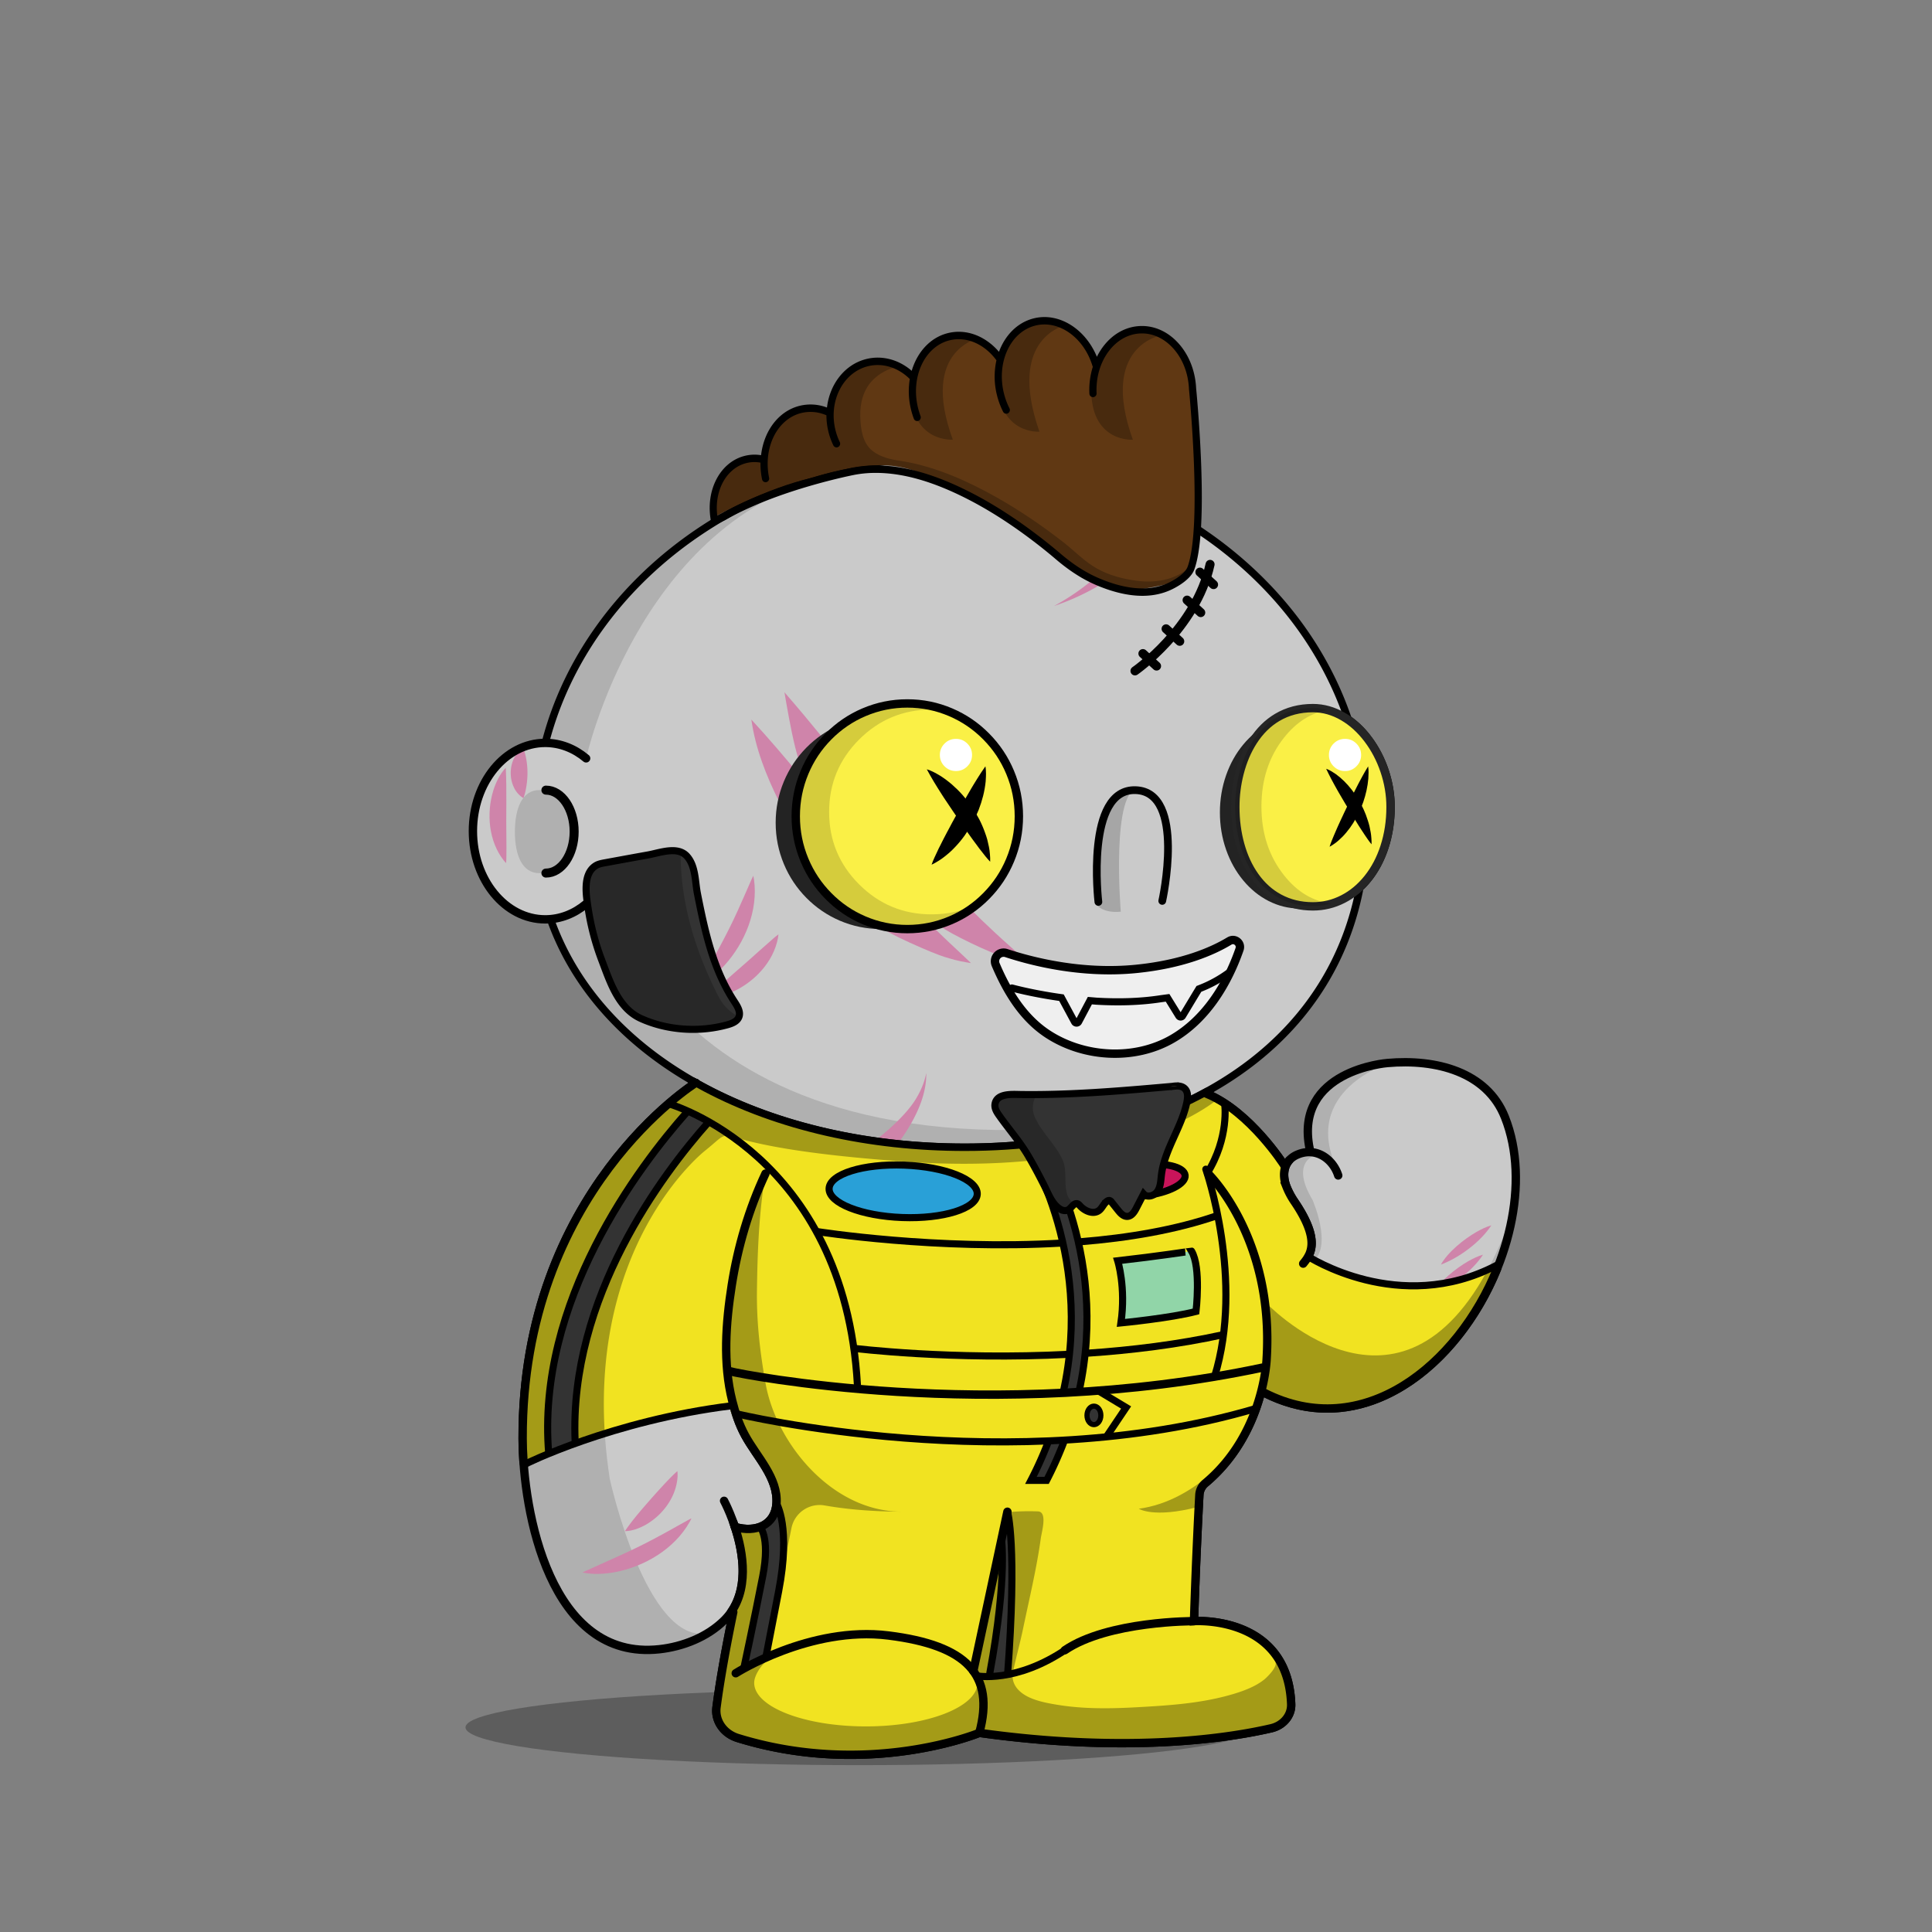 <svg xmlns="http://www.w3.org/2000/svg" xmlns:xlink="http://www.w3.org/1999/xlink" viewBox="0 0 3000 3000" width="100%" height="100%"><rect x="0" y="0" width="3000" height="3000" fill="#808080" stroke="none"/><defs><style>.cls-1-59{opacity:0.27;}.cls-2-59{fill:#cacaca;}.cls-3-59,.cls-4-59{fill:none;stroke:#000;stroke-linecap:round;stroke-miterlimit:10;}.cls-3-59{stroke-width:13px;}.cls-4-59{stroke-width:14px;}.cls-5-59{opacity:0.13;}.cls-6-59{fill:#cf84aa;}</style></defs><g id="body_ground_shadwo-59" data-name="body ground shadwo"><ellipse class="cls-1-59" cx="1334.82" cy="2682.24" rx="612.02" ry="58.67"/></g><g id="SCAR_BODY_copy" data-name="SCAR BODY copy"><path class="cls-2-59" d="M1075.21,1684.92l-86.3,76.44-81.19,108.46-57.17,122.51-32.25,136.1-6.75,96.68,6.35,91.23L835,2395.21l31.39,75.86,38.09,50.13,47.54,31,78.62,9.8,53.8-18.18,39.91-27.63,14.26-12.89-9.88,50-15.22,91.24,2.66,29.33,13.85,17,51.09,17.73,78.1,16.35h75.62l66.58-5.32,48.93-8.42,52-13.82,24.82-6.52,41.94,6.07,126.13,9.16,99.75-.28,77.23-5.54,66.85-9.41,35-7.15,26.94-20.17,3.93-17.17-4.13-32.14-26.1-52.19-43.66-30.74-77-13.9,10.76-205.51s11.6-13.31,15.48-16.39,47-58.42,47-58.42l25-55.24,10.56-19.26,31.14,13.27,62.08,11.3,70.55-7.08,44-23.38,49.3-35.46,42.09-44.1,45.13-60.73,24.32-63.88,17.23-65.23,5.15-65.54-6.61-53.5-17.62-48.7-32.84-34.56-44.43-25.16-50.48-7-43.5-2.38-47.62,10.35-47.78,27.42L2036,1718.43l-4.92,39.57,4.92,33.29-26.16,5.63-11.5,8.85-4.35,6.33-38.65-58.25-40.72-31.51-40.6-26.81,31.43-17.16,63.7-49.54,45.12-49.55L2062,1514.7l25.66-53.08,19.46-60.16,22-45.61s67.57-79.84,0-202.29c-1-1.73.06-10,.06-10l-42.42-40.22-26.54-55.74-22.12-48.66-38.92-53.08-40.7-42.47-35.39-32.73-84.93-62.81-67.24-33.62-70.78-27.43-73.43-21.23L1533,712.27l-76.08-3.54-109.71,10.61-100.85,26.55-81.4,33.62-67.24,37.15-77,58.39L963.2,934.33l-61.93,81.39-29.2,69-23.37,63.1-6.32,5.84L794.78,1169l-33.87,33-22.55,52v62.59l15.25,50.65L781,1405l52.34,22.55,25.51,2.22,26.54,65.47,44.24,61.93,38.93,41.58,61.93,50.43,47.77,29.19Z"/><path class="cls-3-59" d="M1188.61,1822.33c-25.84,55.2-43,113.78-52.34,173.17-9.26,58.83-13.91,121.32.77,179.71,4.69,18.63,10.62,36.6,19.91,53.7,18.31,33.72,51.4,65.64,48.8,105.78-2.14,33.08-31.85,46-64.61,36.29"/><path class="cls-3-59" d="M1875.87,1822.33s102.57,98.45,91,287.14c0,0-3.62,117-95.28,193.58a25.6,25.6,0,0,0-9.21,18.23c-1.49,27.45-5.31,101.95-8.34,196,0,0,145.74-10.32,150.89,129,.65,17.51-12.29,33-30.87,37.34-61.79,14.38-217.56,40-453.39,7.15,0,0-171.42,71-375.08,8-21.91-6.79-35.72-26.6-33-47.6,3.64-28.11,11-75.14,26-147.9"/><path class="cls-3-59" d="M1142.45,2598.2s115.4-73.83,237.21-58.6,165.4,61,141,151.19"/><path class="cls-3-59" d="M1854.07,2517.33s-133.35-.74-200.62,45.13"/><line class="cls-3-59" x1="1511.37" y1="2594.76" x2="1564.29" y2="2347.39"/><path class="cls-3-59" d="M1962.82,2162.51c234.13,119.66,454.59-224.88,374-427.73-28.07-70.68-107.32-90.8-182.53-84.12,0,0-145.76,11-120.63,133.23"/><path class="cls-3-59" d="M2078,1825.24c-8.17-25.5-34.33-44.87-63.48-32.33-21.57,9.27-24.07,30.78-17,49.43a121.09,121.09,0,0,0,13,24.25c40.21,59.72,25.13,80.86,13.07,95.56"/><path class="cls-3-59" d="M1994,1809.24s-53-83.28-120-110.78"/><path class="cls-4-59" d="M847.68,1226.92c24.22,0,43.86,28.83,43.86,64.39s-19.64,64.39-43.86,64.39"/><g class="cls-5-59"><path d="M1094.33,1787.19s-201.47,157.92-147.5,509.15c0,0,56.62,258.34,152.17,239.76l-45.17,19.08L987.54,2562l-45-14-53-42.94L852,2442.22s-19.3-58-20-60.58-15.21-73-15.21-73l-4.07-66,3.05-93.58,14.8-87.89,24.13-80.54,29.56-68.17,35.67-59,31.53-47.85,30.94-37.14,43.33-39.74,34.35-32.8,20.29-14.44-27.3-18.43-64-47.48-59.57-58.39-27.71-38.8-42.45-63.51-.62-25.09,42.47-18.58,35.39-38s89.35,468.89,829,367.15c13.61-1.87-115.08,25.45-101.63,22.66l90.13-18.72,59.92-21.23,59.94-27.48,16.88,11.15s-138.51,121.21-481.78,97.32S1157.34,1736.76,1094.33,1787.19Z"/><path d="M887.11,1291.31c0,35.64-22.14,64.54-49.45,64.54s-38.13-28.59-38.13-64.23,10.82-64.85,38.13-64.85S887.11,1255.67,887.11,1291.31Z"/><path d="M1573.17,2594.76c5-22.44,11.15-45.09,15.5-66,9.65-46.4,21-93.08,27.47-140,1.38-10.09,10.82-41.24-4.4-41.86a345.39,345.39,0,0,0-47.38,1.36l-45,207c-2.76,12.73-5.54,25.71-4.26,38.67,1.7,17.12,10.15,32.84,11.64,50,1.1,12.68-9.17,31.37,0,42.38,4.14,5,11.17,6.24,17.6,7.11,54.93,7.46,110,10.25,165.29,12.64h.92l112.2-1.68a17.54,17.54,0,0,0,1.77-.12l105.39-13.38,40.32-6.53a15.92,15.92,0,0,0,7-3l13.67-10.24c19.81-14.84,7.66-38.52,6.72-57.27l-8.71-23.49-9.17-10c5.94,6.46-12.78,24.53-16.48,27.49-13.29,10.63-30,17-46.12,22-49.56,15.11-100.57,18.33-151.92,21.17-41.23,2.29-82.9,2.88-123.77-3.88-14.26-2.36-29.29-5.19-42.53-11.13C1581.78,2628.28,1568.73,2614.52,1573.17,2594.76Z"/><path d="M1964,2021.1s239.6,257.11,382-130.4l-20.31,76.86L2277.13,2057l-57.28,64.14-72.94,47.35-81.48,18.63-48.89-5-53.72-19.66v-31.7l5.41-52.55Z"/><path d="M2047.55,1791.7s-47.47,7.88-9.43,71.58c0,0,38.93,88.47-12.38,101.74,0,0,7.07-21.24,8.84-23s-1-30.6-1-30.6l-15.51-33.06s-18.7-31.29-20.56-36,4.37-40.57,4.37-40.57l22.84-10.07,20.1-2.71Z"/><path d="M2158.44,1650.06s-139.78,42.47-82.27,165.44l-16.53-15s-22.62-9.72-24.28-13.26-4.87-29.41-4.59-31.07,5.2-35,5.2-35l19.58-28,29.33-21.85Z"/><path d="M910.12,1177.54s78.74-358.22,369.81-437l-115,38.93-81,47.6-83.15,68.5-73.31,85.71-52.94,78.26-27.88,94,40.48,9.18Z"/><path d="M1527.19,2638.53,1517,2606.15a27.42,27.42,0,0,1,.89,6.92c0,37.38-77.63,67.68-173.4,67.68s-173.4-30.3-173.4-67.68c0-10.07,8.47-24.59,18.57-33.18l1.72-5.79a2.09,2.09,0,0,1-2.82-2.32L1229,2372.66a44.63,44.63,0,0,1,51.53-35c28.26,5,69.15,9.6,119.68,9.6-108.73,0-195.06-106.63-211.45-199.06-8.65-48.77-14.07-95.19-13.38-144.66.75-52.56,2.46-108.52,10.89-166.33a2.09,2.09,0,0,0-4-1.14c-22.2,50.76-92.27,233.07-29,385.72a1.4,1.4,0,0,0,.15.3l43,70.9a2.56,2.56,0,0,1,.24.56l4.42,17a62.9,62.9,0,0,1-1.35,36.2l-4.83,14.12a2.11,2.11,0,0,1-1.14,1.24l-26.61,11.66a2.06,2.06,0,0,1-1.07.16l-21.94-2.52a2.1,2.1,0,0,0-2.27,2.61l7.71,29.28a1.59,1.59,0,0,1,.06.38l3.63,49.69a2.11,2.11,0,0,1-.08.75l-14.6,49.1-.06.26-24.2,149.68a2.1,2.1,0,0,0,0,.79l6,26.41a2.08,2.08,0,0,0,1.18,1.45l59.31,26.68a2,2,0,0,0,.49.15l69,12.26.26,0,84.09,4h.26l60.19-4.53.24,0,83.39-16a1.05,1.05,0,0,0,.24-.06l40.42-13a2.09,2.09,0,0,0,1.43-1.73l6.33-50.94"/><path d="M1918.06,2248.79s-59.53,81.86-149.77,94c0,0,23,15,91.12-2.65l4.42-20.35,8.85-16.81,10.48-10.21"/></g><path class="cls-6-59" d="M1017.44,1960.1c12.94,8.06,27.63,13.25,42.13,18.63a354.66,354.66,0,0,1-45.53-10.3c-44.63-13.58-91-38.63-112.74-82.39-1-2.21.74,2.39,0,0l-2.89-7.38-.15-.57,25.59-30.53S943.46,1914,1017.44,1960.1Z"/><path class="cls-6-59" d="M1050.26,1914.57c12.94,8.06,27.63,13.25,42.14,18.64a356.16,356.16,0,0,1-45.54-10.31c-44.63-13.58-91-38.63-112.74-82.39-1-2.21.74,2.39,0,0l-2.89-7.38-.15-.57,25.6-30.53S976.28,1868.51,1050.26,1914.57Z"/><path class="cls-6-59" d="M1088.38,1866.57c12.94,8.06,27.63,13.25,42.13,18.64A356.4,356.4,0,0,1,1085,1874.9c-44.63-13.58-91-38.63-112.74-82.39-1-2.21.74,2.39,0,0l-2.89-7.38-.15-.57L994.79,1754S1014.4,1820.51,1088.38,1866.57Z"/><path class="cls-6-59" d="M904.28,2441.69c37.2-17.06,75.75-33.13,111.78-52.45,12.14-6.44,23.92-12.93,36-19.77,5.29-2.92,10.66-5.95,16-8.89,6.68-3.35,6.61-4.64,2.78,2.78-23.65,41.85-70,69.32-116.53,78-16.46,2.85-33.6,4-50,.3Z"/><path class="cls-6-59" d="M1085.52,1529.18c20.27-37.78,42.22-75.51,59.77-114.6,6.61-14.31,12.79-28.81,19.18-43.36,1.74-3.8,3.27-7.61,5.25-11.35.47,2.07.81,4.15,1.15,6.23,6.46,47.65-13.89,97.57-45.67,132.61-11.39,12.22-24.34,23.49-39.68,30.47Z"/><path class="cls-6-59" d="M1098,1549.12c25.1-24.55,56-49.63,81.86-73.36,6.83-6.16,14-12.49,21.09-18.59,2.52-2.08,4.95-4.27,7.81-6.29-.12,1.72-.37,3.39-.62,5.08-6.91,37.77-36.9,69.15-71.22,84.54-12.22,5.25-25.45,9.15-38.92,8.62Z"/><path class="cls-6-59" d="M785.36,1192.22c1.84,35.06.23,74.83.95,109.92.1,9.19.15,18.72,0,28.11-.1,3.27-.07,6.54-.43,10-1.22-1.23-2.31-2.52-3.41-3.82-23.78-30.15-27.5-73.4-16.36-109.33,4.14-12.64,10-25.14,19.25-34.9Z"/><path class="cls-6-59" d="M812.5,1161.11c7.09,19.93,8.19,41.37,4.49,62.08a88.29,88.29,0,0,1-4.22,16.17,38.78,38.78,0,0,1-15.15-17.53c-9.25-19.89-4.52-48.54,14.88-60.72Z"/><path class="cls-6-59" d="M970.38,2377.56c8.84-13.18,18.93-25.28,29.15-37.18,9.74-11.25,19.4-22.2,29.53-33.15,5.19-5.65,10.76-11.48,16.4-17,2-1.92,4-3.91,6.35-5.8a50,50,0,0,1,.28,8.73c-1.93,31.15-22.73,59.16-49.3,74.43-9.9,5.48-20.91,9.76-32.41,10Z"/><path class="cls-6-59" d="M1351.2,2465.62a64.33,64.33,0,0,1,4.32-4.86c6.7-7,15.27-15.19,22.36-21.88l9.21-8.41c6.15-5.55,11.52-12.14,18.79-16.34,7.43-4.44,15-8.1,23.83-9.74l.91,1.19c-3.9,8-9.41,14.43-15.61,20.45-5.93,5.92-13.67,9.41-20.59,13.94-12.25,8.1-27.07,17.2-39.54,24.9-.59.36-1.86,1.2-2.44,1.59l-1.24-.84Z"/><path class="cls-6-59" d="M1334.2,2508.46a64.18,64.18,0,0,1,4.32-4.85c6.7-7,15.28-15.2,22.36-21.89l9.21-8.4c6.15-5.55,11.53-12.14,18.79-16.34,7.43-4.44,15-8.1,23.83-9.75l.91,1.2c-3.89,8-9.41,14.42-15.61,20.45-5.93,5.91-13.66,9.41-20.58,13.94-12.26,8.1-27.08,17.2-39.55,24.89-.59.37-1.86,1.21-2.44,1.6l-1.24-.85Z"/><path class="cls-6-59" d="M1408.81,2474c.51-.89,1.49-2.13,2.1-3a210.33,210.33,0,0,1,15.43-17.87c3.05-3.18,5.31-7.43,9.51-9.32a26.19,26.19,0,0,1,14.58-2.78l.92,1.19a26.34,26.34,0,0,1-6.29,13.43c-2.86,3.6-7.51,4.74-11.33,6.93-7,4.13-14.94,8-22.31,11.6-.32.15-1,.51-1.37.64l-1.24-.84Z"/><path class="cls-6-59" d="M1709.29,2438.62c10.76-19.61,35.76-39.5,55-50.65,7.44-4.17,15-8,23.31-10.41-16.72,25.84-49.72,50.27-78.34,61.06Z"/><path class="cls-6-59" d="M2237.41,1963.73c10.76-19.61,35.76-39.5,55-50.64,7.45-4.18,15-8,23.32-10.41-16.72,25.84-49.73,50.26-78.34,61Z"/><path class="cls-6-59" d="M2224.54,2009.26c10.77-19.61,35.77-39.5,55-50.64,7.45-4.18,15-8,23.31-10.41-16.72,25.84-49.72,50.26-78.34,61Z"/><path class="cls-6-59" d="M1877.68,1744.21c21.86,4.76,48,23.1,64.16,38.42,6.12,6,11.89,12.1,16.59,19.4-29.52-8.71-62.29-33.44-80.75-57.82Z"/><path class="cls-6-59" d="M1744,2441.26c1.94-7.7,9-16.57,16.08-20.11,3.87-1.78,8.63-2.41,12.18-4.59a27.53,27.53,0,0,0,8.79-8.94,51.15,51.15,0,0,1,8-9.95,62.33,62.33,0,0,1,9.29-8.3c7.28-4.77,15.36-8.35,24.15-9.34l.91,1.19a38.49,38.49,0,0,1-3.05,6.24,61.32,61.32,0,0,1-12.25,14.62c-4.8,4-10.38,7-16,9.78-5.79,2.37-12.59,3.88-17,8.51-3,2.9-4.77,7.34-7.42,10.65s-6.29,5.37-10,7.32a36.37,36.37,0,0,1-12.17,3.76h-.4l-1.24-.85Z"/><path class="cls-6-59" d="M1744.6,2478.36c3.35-13.05,15.45-24,27.4-29.33a38.86,38.86,0,0,1,14.07-3.44,39.17,39.17,0,0,1-6.82,12.76c-8.76,10.83-20.42,18.34-34.65,20Z"/><path class="cls-6-59" d="M1254.85,1187.3c-11.35,37.87-30.13-73.3-36.77-112.37h0c21.42,24.57,42.16,49.56,62.65,74.68C1280.73,1149.61,1260,1170.08,1254.85,1187.3Z"/><path class="cls-6-59" d="M1460.76,1436.85c-7.3,1.38,59.35,35.42,91.44,46.84,8.87,2.92,17.8,5.92,26.91,8,6.12,1.38,12.17,2.76,18.33,3.78-18.52-16.93-36.66-32.45-54-48.69-6.45-6-12.78-12.31-19.26-18.23-5.35-5.47-11-10.79-16.44-16.2C1507.77,1412.33,1487.05,1431.86,1460.76,1436.85Z"/><path class="cls-6-59" d="M1237.52,1293c2.72,19-19.76-32.64-28.21-49.24-19.79-39.87-36.39-82-42.6-126.41h0c27.12,29.34,53.22,60.14,79,91.23C1245.71,1208.61,1230.06,1240.85,1237.52,1293Z"/><path class="cls-6-59" d="M1377.51,1440.86c-30.23-5.86,52.51,31.78,81,42.23,5.1,2,10.93,3.65,16.13,5.19s10.91,3.13,16.41,4.21,11.09,2.21,16.7,3c-16.34-15.87-32.36-30.2-47.64-45.12q-6.18-6-12.28-12.1S1414.5,1448,1377.51,1440.86Z"/><path class="cls-6-59" d="M1733,2145.71c30.94-31.66,65.34-63.23,95.77-95.24,23-24,44.62-49,64.37-75.76,6.82-9.21,13.07-18.63,19.76-28.09a139.9,139.9,0,0,1-4.92,26c-18.29,61.66-66.52,112.91-119.81,146.91-17.35,10.71-35.56,20.36-55.17,26.22Z"/><path class="cls-6-59" d="M1818.63,792.94c-8.79,19.15-21.56,36.41-35.12,52.28a319,319,0,0,1-86.93,69.58A366.42,366.42,0,0,1,1636.66,941a366.69,366.69,0,0,0,48.08-31.17,318.34,318.34,0,0,0,41.51-38.13c18.61-20.58,34.26-43.26,45.76-68.18a153.23,153.23,0,0,0,8.75-23.25c0-.17.11-.46,0-.37l37.82,13Z"/><path class="cls-6-59" d="M1867.42,822.05c-7.06,12.11-16.28,22.94-25.88,33-27,28.06-62,49.12-99.89,58.21a191.6,191.6,0,0,0,44.08-33.4,194.9,194.9,0,0,0,39.51-58.45,111,111,0,0,0,5.39-14.86c-.46-.8,36.79,15.73,36.79,15.51Z"/><path class="cls-6-59" d="M1767.28,770.27c-6.84,12.23-15.87,23.23-25.28,33.45a215.31,215.31,0,0,1-63.06,46.83,201.93,201.93,0,0,1-35.77,13.17,191.89,191.89,0,0,0,43.47-34.19,194.91,194.91,0,0,0,38.45-59.15,111.46,111.46,0,0,0,5.13-15c-.48-.79,37.07,15.07,37.06,14.85Z"/><path class="cls-6-59" d="M1363.1,1767.81c19.55-15.49,44.35-38.25,57.81-59.33,8.15-13,14.56-27.22,17.4-42.43.49,32.33-13.54,63-30.44,89.89a260.51,260.51,0,0,1-16.64,23.28c-.83,1,3-3.67,2.1-2.65l-25-5Z"/><path d="M2129.2,1143.53a144,144,0,0,0-31.17-30.72,536.58,536.58,0,0,0-23-56.35c-32.82-68.83-79.79-130.63-139.61-183.69s-129.34-94.63-206.81-123.7c-80.17-30.08-165.32-45.33-253.08-45.33a723.09,723.09,0,0,0-219.4,33.67,674.64,674.64,0,0,0-187.55,93.24c-56,39.93-104,87.44-142.51,141.21-39.24,54.78-67.57,114.53-84.18,177.58a5.75,5.75,0,0,0,11.12,2.93c16.26-61.69,44-120.17,82.41-173.82,37.78-52.73,84.83-99.34,139.84-138.54a663,663,0,0,1,184.36-91.64,711.53,711.53,0,0,1,215.91-33.13c86.38,0,170.17,15,249,44.6,76.14,28.57,144.52,69.46,203.22,121.54s104.7,112.6,136.85,180a522.14,522.14,0,0,1,24.57,61.08c1.7,1.17,3.39,2.41,5.06,3.7.85.67,1.71,1.35,2.55,2l.54.43c.91.76,1.82,1.54,2.72,2.34l.82.73c.88.79,1.76,1.59,2.63,2.42.22.2.43.42.65.63a141.8,141.8,0,0,1,14.69,16.6c21.6,28.51,34,65.55,34,101.63,0,40.38-11.31,77.31-31.91,104.43h0c-.65.86-1.31,1.7-2,2.53-.89,1.11-1.79,2.18-2.69,3.24l-1,1.09c-.6.69-1.2,1.36-1.81,2-.38.42-.77.83-1.16,1.25-.57.6-1.14,1.19-1.72,1.78-.39.4-.78.81-1.18,1.2-.91.9-1.83,1.8-2.76,2.66-20,109.66-76.83,202.64-167.34,272.26-54.72,42.09-120.47,74.65-195.41,96.79s-157.82,33.42-245.91,33.42c-73.58,0-145.3-7.85-213.16-23.33S1154,1714,1098,1684.31c-117.39-62.14-199.49-151.36-237.44-258a5.75,5.75,0,0,0-10.83,3.85c38.92,109.43,122.91,200.84,242.89,264.35,56.87,30.1,120.69,53.35,189.67,69.09,68.7,15.67,141.28,23.62,215.72,23.62,89.2,0,173-11.4,249.17-33.89,76.31-22.54,143.31-55.75,199.16-98.7,91.16-70.12,149-163.31,170.49-273.08a136.34,136.34,0,0,0,12.27-13.43c23.68-29.62,36.73-70.49,36.73-115.08C2165.83,1214.15,2152.48,1174.25,2129.2,1143.53Z"/><path class="cls-3-59" d="M910.12,1403.57c-18.06,15.13-39.93,24-63.49,24-62,0-112.3-61.34-112.3-137s50.28-137,112.3-137c23.56,0,45.43,8.85,63.49,24"/><path class="cls-3-59" d="M1124.34,2330.45s65.27,121.25,0,185.71c-26,25.66-63.7,40.75-100.54,44.76-169.74,18.5-211.9-213.21-212.25-327.21-1.19-384.43,268.87-552.24,268.87-552.24"/><line class="cls-4-59" x1="926.83" y1="2023.6" x2="905.89" y2="2043.27"/><line class="cls-4-59" x1="962.41" y1="2062.42" x2="941.47" y2="2082.09"/><line class="cls-4-59" x1="1004.38" y1="2098.34" x2="983.44" y2="2118.01"/><line class="cls-4-59" x1="1046.19" y1="2121.49" x2="1025.25" y2="2141.16"/><path class="cls-4-59" d="M901,2009.26s58,99.35,156.06,128.84"/><line class="cls-4-59" x1="1774.7" y1="1014.87" x2="1795.91" y2="1034.26"/><line class="cls-4-59" x1="1810.69" y1="976.43" x2="1831.91" y2="995.82"/><line class="cls-4-59" x1="1843.31" y1="931.85" x2="1864.52" y2="951.23"/><line class="cls-4-59" x1="1863.2" y1="888.4" x2="1884.41" y2="907.78"/><path class="cls-4-59" d="M1762.38,1041.77S1857,976.38,1879,876.35"/></g><defs><style>.cls-1-136{fill:#f1e321;}.cls-2-136{opacity:0.32;}.cls-1-1362-136,.cls-3-136{fill:#333;}.cls-4-136,.cls-5-136,.cls-6-136,.cls-7-136,.cls-8-136{fill:none;}.cls-1-1360-136,.cls-1-1361-136,.cls-1-1362-136,.cls-4-136,.cls-6-136,.cls-7-136,.cls-8-136,.cls-9-136{stroke:#000;stroke-miterlimit:10;}.cls-4-136,.cls-8-136{stroke-linecap:round;}.cls-4-136,.cls-6-136{stroke-width:13px;}.cls-1-1360-136,.cls-1-1361-136,.cls-7-136,.cls-8-136,.cls-9-136{stroke-width:11px;}.cls-9-136{fill:#29a0d7;}.cls-1-1360-136{fill:#c9145a;}.cls-1-1361-136{fill:#91d5a8;}.cls-1-1362-136{stroke-width:8px;}</style></defs><g id="KB_SUIT" data-name="KB SUIT"><path class="cls-1-136" d="M2035,1952c10-47-28-81-41-123a34.15,34.15,0,0,1-.36-17.38l-38.33-57.77-40.72-31.51-37.83-25c-10.85,4.45-21.76,9-32.76,13.64-32,14-66,23-100,34-66.33,21.8-132.67,31.91-200.71,34.61,5.24.06,10.48.18,15.71.39-5.23-.21-10.47-.33-15.71-.39-3.76.15-7.52.29-11.29.39,3.77-.1,7.53-.24,11.29-.39-43.77-.45-87.63,3.86-132.29-.61-65-7-128.87-23.43-194.87-38.43-40-9-72.13-23.57-109.13-41.57-10.06-4.65-21.32-9.3-31-15.8l-.79,1.72-86.3,76.44-81.19,108.46-57.17,122.51-32.25,136.1-6.75,96.68,3.28,47c12.5-5.76,25.66-9.87,38.65-14.4-14-99.45,19.19-199.93,58.52-290.76,11-26,22-50,37-74,39-60,68-120,122-164,5-4,16,13,27,17v3c-64,64-111,140-146,222-11,25-23,50-32,77-19.21,62.23-32.51,127.42-24,191l0,0c75-37,157-43,237-54,7,26,21,47,37,68,18.69,24.64,37.37,50.73,34.6,79.48,10.36,16.4,13.06,38.08,14.4,57.52,3,61-14,119-30,178-3,11-21,17-35,20,17-61,31-124,31-187,0-10.18-1.07-20.89-4.34-31-12.49,6.16-28.05,6.85-40.66,0,14,41,19,88,2,128q-1.83,4.2-4,8.17l-9.31,47.08-15.22,91.24,2.66,29.33,13.85,17,51.09,17.73,78.1,16.35h75.62l66.58-5.32,48.93-8.43,52-13.81,24.82-6.52,41.94,6.07,126.13,9.16,99.75-.28,77.23-5.54,66.85-9.41,35-7.15,26.94-20.17,3.93-17.17-4.13-32.14-26.1-52.19-43.66-30.74-77-13.9,10.76-205.51s11.6-13.31,15.48-16.39,47-58.42,47-58.42l25-55.24,10.56-19.26,31.14,13.27,62.08,11.3,70.55-7.08,44-23.38,49.3-35.46,42.09-44.1,45.13-60.73,19.08-50.13C2236.58,2014.56,2120.05,2007.89,2035,1952Zm-463,501c0,8-1,17-1,25,0,40,3,81-7,120-1,3-18,3-28,5,6-18,5-36,9-55,1-6-2-12-1-19a890.31,890.31,0,0,0,10.91-132c-2.56,7.6-5,15.23-6.91,23h0c2-7.78,4.35-15.41,6.91-23,0-4.65.09-9.31.09-14,0,4.68,0,9.34-.09,14,4-11.93,8.42-23.77,12.09-36C1575,2391,1572,2422,1572,2453Z"/><path class="cls-2-136" d="M1573.17,2594.76c5-22.44,11.15-45.09,15.5-66,9.65-46.4,21-93.08,27.47-140,1.38-10.09,10.82-41.24-4.4-41.86a345.39,345.39,0,0,0-47.38,1.36l-45,207c-2.76,12.73-5.54,25.71-4.26,38.67,1.7,17.12,10.15,32.84,11.64,50,1.1,12.68-9.17,31.37,0,42.38,4.14,5,11.17,6.24,17.6,7.11,54.93,7.46,110,10.25,165.29,12.64h.92l112.2-1.68a17.54,17.54,0,0,0,1.77-.12l105.39-13.38,40.32-6.53a15.92,15.92,0,0,0,7-3l13.67-10.24c19.81-14.84,7.66-38.52,6.72-57.27l-8.71-23.49-9.17-10c5.94,6.46-12.78,24.53-16.48,27.49-13.29,10.63-30,17-46.12,22-49.56,15.11-100.57,18.33-151.92,21.17-41.23,2.29-82.9,2.88-123.77-3.88-14.26-2.36-29.29-5.19-42.53-11.13C1581.78,2628.28,1568.73,2614.52,1573.17,2594.76Z"/><path class="cls-2-136" d="M1874.2,1695.67l-3.64,1.43L1814.05,1723l-19.4,6.87c-124.86,54.28-261.56,55.58-394.65,45.12-56-5-110-20-168-30-56.11-10.64-101.93-39.06-152.84-62.64l-19,13.55-34.35,32.8-43.33,39.74-30.94,37.14L920,1853.44l-35.67,59-29.56,68.17-24.13,80.54-14.8,87.89-3.05,93.58,2.32,37.76c1-.45,1.95-.91,2.91-1.39,36-20,74-31,110-50a69.68,69.68,0,0,1,11-4.57c-18.57-300.95,155.29-437.24,155.29-437.24,63-50.43-28.5-7.08,314.76,16.81s481.78-97.32,481.78-97.32Z"/><path class="cls-2-136" d="M1527.19,2638.53,1517,2606.15a27.42,27.42,0,0,1,.89,6.92c0,37.38-77.63,67.68-173.4,67.68s-173.4-30.3-173.4-67.68c0-10.07,8.47-24.59,18.57-33.18l1.72-5.79a2.09,2.09,0,0,1-2.82-2.32L1229,2372.66a44.63,44.63,0,0,1,51.53-35c28.26,5,69.15,9.6,119.68,9.6-108.73,0-195.06-106.63-211.45-199.06-8.65-48.77-14.07-95.19-13.38-144.66.75-52.56,2.46-108.52,10.89-166.33a2.09,2.09,0,0,0-4-1.14c-22.2,50.76-92.27,233.07-29,385.72a1.4,1.4,0,0,0,.15.3l43,70.9a2.56,2.56,0,0,1,.24.56l4.42,17a62.9,62.9,0,0,1-1.35,36.2l-4.83,14.12a2.11,2.11,0,0,1-1.14,1.24l-26.61,11.66a2.06,2.06,0,0,1-1.07.16l-21.94-2.52a2.1,2.1,0,0,0-2.27,2.61l7.71,29.28a1.59,1.59,0,0,1,.06.38l3.63,49.69a2.11,2.11,0,0,1-.08.75l-14.6,49.1-.06.26-24.2,149.68a2.1,2.1,0,0,0,0,.79l6,26.41a2.08,2.08,0,0,0,1.18,1.45l59.31,26.68a2,2,0,0,0,.49.15l69,12.26.26,0,84.09,4h.26l60.19-4.53.24,0,83.39-16a1.05,1.05,0,0,0,.24-.06l40.42-13a2.09,2.09,0,0,0,1.43-1.73l6.33-50.94"/><path class="cls-3-136" d="M1154,2588c14-3,32-9,35-20,16-59,33-117,30-178-1.34-19.44-4-41.12-14.4-57.52A61.8,61.8,0,0,1,1201,2348c-3.42,9.82-11,17.44-20.34,22,3.27,10.08,4.34,20.79,4.34,31C1185,2464,1171,2527,1154,2588Z"/><path class="cls-3-136" d="M1554.91,2397A890.31,890.31,0,0,1,1544,2529c-1,7,2,13,1,19-4,19-3,37-9,55,10-2,27-2,28-5,10-39,7-80,7-120,0-8,1-17,1-25,0-31,3-62-5-92C1563.33,2373.22,1558.93,2385.06,1554.91,2397Z"/><path class="cls-3-136" d="M920,2048c9-27,21-52,32-77,35-82,82-158,146-222v-3c-11-4-22-21-27-17-54,44-83,104-122,164-15,24-26,48-37,74-39.33,90.83-72.52,191.31-58.52,290.76A242,242,0,0,0,878,2248l18-9C887.49,2175.42,900.79,2110.23,920,2048Z"/><path class="cls-3-136" d="M1613.09,1774h-24.32s111.64,166.57,62.06,388.38c8.17-.06,16.26-.47,24.53-1C1724.39,1940.09,1613.09,1774,1613.09,1774Z"/><path class="cls-2-136" d="M1765.63,1740.3l-.62.08-3.4,1.21C1766.13,1740.51,1768,1740,1765.63,1740.3Z"/><path class="cls-2-136" d="M1870.56,1697.1l3.64-1.43-.21-.14Z"/><path class="cls-2-136" d="M2308.44,1974.89C2165.18,2237,1964,2021.1,1964,2021.1l4.27,57.16-5.41,52.55v31.7l53.72,19.66,48.89,5,81.48-18.63,72.94-47.35,57.28-64.14,48.56-89.46.34-1.3Q2317.39,1970.92,2308.44,1974.89Z"/><path class="cls-2-136" d="M1918.06,2248.79s-59.53,81.86-149.77,94c0,0,23,15,91.12-2.65l4.42-20.35,8.85-16.81,10.48-10.21"/><path class="cls-4-136" d="M1080.42,1681.47s-270.06,167.81-268.87,552.24c0,10.44.42,21.87,1.22,34l.9,5.88"/><path class="cls-4-136" d="M1138.85,2364.27c13.1,36.77,26.2,96-3.47,138.78"/><path class="cls-4-136" d="M1188.61,1822.33c-25.84,55.2-43,113.78-52.34,173.17-9.26,58.83-13.91,121.32.77,179.71,4.69,18.63,10.62,36.6,19.91,53.7,18.31,33.72,51.4,65.64,48.8,105.78-2.14,33.08-31.85,46-64.61,36.29"/><path class="cls-4-136" d="M1875.87,1822.33s102.57,98.45,91,287.14c0,0-3.62,117-95.28,193.58a25.6,25.6,0,0,0-9.21,18.23c-1.49,27.45-5.31,101.95-8.34,196,0,0,145.74-10.32,150.89,129,.65,17.51-12.29,33-30.87,37.34-61.79,14.38-217.56,40-453.39,7.15,0,0-171.42,71-375.08,8-21.91-6.79-35.72-26.6-33-47.6,3.64-28.11,11-75.14,26-147.9"/><path class="cls-4-136" d="M1142.45,2598.2s115.4-73.83,237.21-58.6,165.4,61,141,151.19"/><path class="cls-4-136" d="M1854.07,2517.33s-133.35-.74-200.62,45.13"/><line class="cls-4-136" x1="1511.37" y1="2594.76" x2="1564.29" y2="2347.39"/><path class="cls-4-136" d="M1962.82,2162.51c153.37,78.39,300.87-42.42,361.73-192.1"/><path class="cls-4-136" d="M2001.88,1801.77c-9.61,10.84-9.72,26.51-4.37,40.57a121.09,121.09,0,0,0,13,24.25c40.21,59.72,25.13,80.86,13.07,95.56"/><path class="cls-4-136" d="M1994,1809.24s-53-83.28-120-110.78"/><path d="M1872.62,1689.09c-39,21.61-82.09,39.41-128.7,53.18-75.08,22.17-157.82,33.42-245.91,33.42-73.58,0-145.3-7.85-213.16-23.33S1154,1714,1098,1684.31q-10.49-5.55-20.58-11.39c-3.18,2.62-6.44,5.17-9.83,7.59q12.24,7.18,25,14c56.87,30.1,120.69,53.35,189.67,69.09,68.7,15.67,141.28,23.62,215.72,23.62,89.2,0,173-11.4,249.17-33.89,50.46-14.91,96.85-34.48,138.64-58.45C1881.68,1692.49,1877.6,1689.62,1872.62,1689.09Z"/><path class="cls-5-136" d="M1129.19,2128.3l13.26,3s393.84,82.19,818.57-7.83"/><path class="cls-6-136" d="M1129.19,2128.3l13.26,3s393.84,82.19,818.57-7.83"/><path class="cls-7-136" d="M1650.74,2162.82c49.81-222-62-388.81-62-388.81"/><path class="cls-7-136" d="M1613.09,1774s111.32,166.1,62.27,387.45"/><path class="cls-3-136" d="M1628.42,2237a587.33,587.33,0,0,1-27.59,61.76h24.32a592.32,592.32,0,0,0,27.61-61.82C1644.65,2236.86,1636.53,2236.73,1628.42,2237Z"/><path class="cls-7-136" d="M1652.28,2238.24a591.35,591.35,0,0,1-27.13,60.53h-24.32a588.37,588.37,0,0,0,26.93-60"/><path class="cls-7-136" d="M1066.57,1727c-73.75,83.2-234.67,294.08-214.44,531"/><path class="cls-7-136" d="M1099.69,1743.07C1029.92,1821.55,883,2014.54,893.11,2239"/><path class="cls-7-136" d="M1038.11,1713.81s273.19,77,293.3,436.93"/><path class="cls-7-136" d="M1677.67,1928.19c74.06-6,148.3-18.34,213.2-40.92"/><path class="cls-7-136" d="M1268.42,1912.3s186.32,29.66,382,17.81"/><path class="cls-7-136" d="M1687.84,2101.27c69-4.64,141.68-13.49,212.08-28.94"/><path class="cls-7-136" d="M1325.85,2093.66s151,18.87,334.76,9.24"/><path class="cls-7-136" d="M1142.68,2195.05s428.29,103.89,807.15-7.91"/><polyline class="cls-7-136" points="1702.37 2157.8 1748.62 2185.55 1718.46 2230.37"/><path class="cls-8-136" d="M1872.38,1815.5s60.17,172.29,13.44,322.5"/><path class="cls-7-136" d="M1901.68,1713.81s7.63,52.54-27.48,108.52"/><path class="cls-8-136" d="M2030.75,1950.75s142,92.94,292.79,14.27"/><path class="cls-7-136" d="M814.93,2273.6s135.47-67.57,320.44-90.69"/><path class="cls-7-136" d="M1205.75,2334.71s22.67,36.47,3.29,136.36L1189.66,2571"/><path class="cls-7-136" d="M1178.52,2368.9s18.3,14.73,5.77,78.93S1154.86,2591,1154.86,2591"/><path class="cls-7-136" d="M1564.29,2346.55s15.74,51.71,0,257.59"/><path class="cls-7-136" d="M1554.59,2386s10.72,58.21-17.76,212.79"/><path class="cls-7-136" d="M1516.39,2602.22s61.47,12.13,140.44-42"/><ellipse class="cls-9-136" cx="1402.52" cy="1849.97" rx="40.73" ry="115.1" transform="translate(-498.84 3182) rotate(-87.85)"/><ellipse class="cls-1-1360-136" cx="1775.92" cy="1832.65" rx="64.84" ry="23.97" transform="translate(-206.79 225.99) rotate(-6.88)"/><path class="cls-1-1361-136" d="M1735.55,1957.72s13.07,41.22,5,96.51c0,0,77.41-7.54,116.62-17.84,0,0,8.15-68.62-7-93.75C1850.21,1942.64,1797.46,1950.75,1735.55,1957.72Z"/><ellipse class="cls-1-1362-136" cx="1698.63" cy="2197.8" rx="10.78" ry="14.37"/></g><defs><style>.cls-1-349{fill:#603813;}.cls-2-349{opacity:0.25;}</style></defs><g id="Layer_36_copy_5" data-name="Layer 36 copy 5"><g id="Hair_Mohawk_copy_5" data-name="Hair_Mohawk copy 5"><path class="cls-1-349" d="M1645.13,865.91l35.19,24.77s41.2,16.81,45.49,17.69,42.06,7.08,42.92,7.08,34.56-6.19,37.45-7.08,25.21-7.07,25.21-7.07l13.74-16.81S1858,857.94,1858,857.06s2.58-44.15,3.44-45.52,0-63,0-63L1858,690.73s-2.6-53.42-3-55.9-5.57-47.61-5.57-51.15-12.88-34.5-13.74-36.27-24.89-20.35-25.75-23-37.76-11.5-39.48-11.5-32.62,9.73-34.34,11.5-24,24.77-24.89,27.42-6.86,16.81-6.86,16.81l-12-23L1682,528.83s-20.6-17.69-23.18-18.58-35.19-12.38-35.19-12.38-23.66,3-26.42,5.94-20.79,18.83-23.37,21.48-22.31,29.2-22.31,29.2-16.31-18.58-18-20.35-32.62-11.5-32.62-11.5-21.45,1.77-23.17,2.65-30,9.73-30.9,10.62-18,20.35-18,22.12-9.44,28.31-9.44,28.31l-22.32-19.47s-44.63-5.3-46.35-4.42-30,15-30,15.93-18,20.34-18,20.34l-11.16,20.35-2.57,20.35-28.33-5.31-36,9.73-20.6,23.89-12.87,14.16-6.43,31.85-15-2.66-21,8.85-22.76,15-12.71,22.26-4.3,45.76s79.67-45,151.77-60.94c0,0,48.93-16.81,97.86-19.47s81.54,17.7,81.54,17.7,55.79,26.54,56.65,26.54,53.22,26.54,54.08,27.42,62.66,44.24,62.66,44.24Z"/></g><g id="Layer_37_copy_5" data-name="Layer 37 copy 5"><path class="cls-2-349" d="M1802,521s-95.09,16.72-42.89,161.81c0,0-61.93,4.42-64.58-72.54,0,0,5.82-42.74,15.74-55.88s25.83-29.94,25.83-29.94l27.68-9.71,26.29,2.85Z"/><path class="cls-2-349" d="M1656.92,504.32s-95.09,17.15-42.89,166c0,0-61.93,4.54-64.58-74.44,0,0,5.82-43.85,15.73-57.32S1591,507.85,1591,507.85l27.68-10,26.29,2.92Z"/><path class="cls-2-349" d="M1522.44,524.37s-95.08,16.36-42.89,158.36c0,0-61.93,4.32-64.58-71,0,0,5.82-41.83,15.74-54.68s25.84-29.31,25.84-29.31l27.68-9.51,26.28,2.8Z"/><path class="cls-2-349" d="M1764.51,901.75c-20.7-2.77-42.1-8.31-60.76-18.67-2.45-1.36-4.83-2.81-7.16-4.33-16.19-10.56-29.84-24.63-45.06-36.49-33-25.72-67.61-49.46-104.08-70-44.17-24.85-92.15-46.47-142.35-55.5-2.6-.46-5.21-.89-7.82-1.27-14.78-2.15-30.51-5.9-42.48-15.32-15.66-12.32-18.41-34.43-19-53-.7-21.18,4.84-42.86,20.43-58,10-9.7,24-17.44,38-19.55l-11.93-2.92-26.29-2.45-27.68,8.33s-15.92,14.42-25.84,25.68c-7.16,8.14-12.19,29.53-14.43,40.78l-9.27-2.36-26.29-2.54-27.68,8.64s-15.92,15-25.84,26.63c-6.42,7.56-11.12,26.14-13.64,38.31l-10.69-1-27.68,8.63s-15.92,15-25.84,26.63-15.74,49.68-15.74,49.68c0,34.47,100.86-24.8,100.86-24.8q-.57-2.54-1.09-5c15.29,4.34,32.94-6.54,32.94-6.54,51.81-7.44,80.64-18.58,94.85-31.07l-1.07,5.41,25.62-2.48,54,6.9,50.94,16.81,37.53,16.81,30.81,16.08,62,40.17,39.93,34,47.21,39.33,48,18.18,44.56,4.42,29.62-6.24L1840.52,896l4.42-13.27C1822.35,901.2,1792.75,905.53,1764.51,901.75Z"/></g><path d="M1865.05,718c-2.27-59.38-7.38-111.84-7.7-115.11-1.28-26.69-10.95-51.4-27.24-69.59-16.58-18.51-38-28.1-60.33-27s-42.76,12.76-57.54,32.83a100.06,100.06,0,0,0-9,14.88c-18.13-43.92-59.67-69.66-98.75-59.47-24.92,6.49-43.84,26.17-53.28,51.75-21.68-25.21-51.74-36.22-80.06-28.85-27,7-47,29.59-55.46,58.34-20.53-17.73-46.67-24.49-71.27-18.09-33.18,8.65-56.08,39.13-60.31,75.13a71.09,71.09,0,0,0-43.13-2.49c-32.5,8.47-54.88,39.21-59.2,76.5a62.31,62.31,0,0,0-25.9,1.19c-38.52,10-61.23,54.88-51.71,102.09a5.76,5.76,0,0,0,2.94,4,5.42,5.42,0,0,0,4.84.1l13.81-6.48.42-.22c81.2-46.94,199.19-69.91,200.38-70.14a174,174,0,0,1,31.15-3.06c39.94-.42,83.5,11,133.12,34.91,36.66,17.67,73.26,40.46,111.91,69.68,12.76,9.64,25.21,19.64,37,29.71,21.07,17.95,41.57,31,62.67,40,26,11.05,49.93,16.58,71.47,16.58q25.23,0,46.08-10.12c8.54-4.16,29-15.49,34.6-30.8C1864.67,856.36,1868.21,800.43,1865.05,718Zm-21,162.19c-3.38,9.29-17.15,18.71-28.92,24.44-28.67,14-65.18,11.7-108.53-6.69-20.05-8.51-39.61-21-59.81-38.23-12-10.21-24.61-20.34-37.54-30.11-39.24-29.67-76.46-52.84-113.78-70.82-51.17-24.66-96.3-36.44-138-36a185.33,185.33,0,0,0-33.09,3.26c-1.2.23-120.76,23.48-203.59,71.29l-7,3.29c-4.86-38.43,13.89-73.41,44.69-81.44a51.63,51.63,0,0,1,22.41-.8,121.47,121.47,0,0,0,2.42,25.83,5.63,5.63,0,0,0,5.45,4.58,5.69,5.69,0,0,0,1.15-.12,5.76,5.76,0,0,0,4.32-6.81c-9.43-46.61,12.25-90.7,49.36-100.37a60.85,60.85,0,0,1,39.68,3.39A107.37,107.37,0,0,0,1294,691.53a5.55,5.55,0,0,0,5,3.19,5.45,5.45,0,0,0,2.49-.61,5.82,5.82,0,0,0,2.5-7.71,95.18,95.18,0,0,1-6.74-18.78c-10.9-44.46,11.46-88.77,49.85-98.78,22.79-5.93,47.25,1.43,65.61,19.7a118.48,118.48,0,0,0,2,47.73,122.67,122.67,0,0,0,4.27,13.85,5.58,5.58,0,0,0,5.2,3.68,5.48,5.48,0,0,0,2-.39,5.81,5.81,0,0,0,3.2-7.44,110.47,110.47,0,0,1-3.86-12.51c-11.73-47.83,10-94.87,48.35-104.87,26.13-6.8,54.25,5,73.39,30.85l0,0a117.53,117.53,0,0,0,.75,53.89,120.88,120.88,0,0,0,9.6,26,5.56,5.56,0,0,0,4.94,3.08,5.39,5.39,0,0,0,2.59-.66,5.83,5.83,0,0,0,2.35-7.76,109.69,109.69,0,0,1-8.67-23.45c-11.72-47.82,10-94.86,48.36-104.86,36.49-9.51,75.71,18,89.27,62.71a6.63,6.63,0,0,0,.48,1.12,119.82,119.82,0,0,0-5.32,41.73,5.62,5.62,0,0,0,5.84,5.46,5.68,5.68,0,0,0,5.31-6c-1.12-24.05,5.4-47,18.37-64.61,12.75-17.3,30.22-27.35,49.19-28.29s37.29,7.33,51.59,23.3c14.55,16.24,23.18,38.44,24.3,62.49,0,.11,0,.21,0,.32C1846.45,606,1867.17,816.75,1844.09,880.18Z"/></g> <defs>  <g id="sheen-241" overflow="visible">   <path fill="#FFF" stroke="none" d="M42.65 42.65Q50 35.35 50 25 50 14.65 42.65 7.3 35.35 0 25 0 14.65 0 7.3 7.3 0 14.65 0 25 0 35.35 7.3 42.65 14.65 50 25 50 35.35 50 42.65 42.65Z"/>  </g>  <g id="pupil-closed-241" overflow="visible">   <path fill="#000" stroke="none" d="M9.6 -1.95L6.95 -.75Q6.2 -.35 6.1 -.3L1.65 2.5 1.55 2.6 1.2 2.85 0 3.95 0 4.15 1.2 5.2 1.55 5.45 1.65 5.55 3.55 6.9 3.75 7 6.1 8.4Q6.2 8.45 6.95 8.85L9.6 10.05Q10 10.3 10.6 10.45L11.55 10.8Q14.1 11.65 15.8 12L16.35 12.15 19.15 12.65 19.45 12.65 22.05 12.95 27.9 12.95 30.5 12.65 30.8 12.65 34.15 12Q35.85 11.65 38.4 10.8L39.35 10.45Q39.95 10.3 40.35 10.05L43 8.85Q43.75 8.45 43.85 8.4L46.2 7 46.4 6.9 48.3 5.55 48.4 5.45 48.55 5.35 50 4.15 50 3.95 48.75 2.85 48.4 2.6 48.3 2.5 46.4 1.15 43.85 -.3Q43.75 -.35 43 -.75L40.35 -1.95Q39.95 -2.2 39.35 -2.35L38.4 -2.7Q35.85 -3.55 34.15 -3.9L30.8 -4.55 30.5 -4.55 27.9 -4.85 22.05 -4.85 19.45 -4.55 19.15 -4.55 15.8 -3.9Q14.1 -3.55 11.55 -2.7L10.6 -2.35Q10 -2.2 9.6 -1.95Z"/>  </g>  <g id="pupil-241" overflow="visible">   <path fill="#000" stroke="none" d="M65.5 35.55Q65.35 32.75 64.8 29.65 60.65 35.4 58.2 39.25 53 47.45 52.2 48.65 51.95 49.05 46.45 58 45.45 59.55 43.65 62.65L35.55 76.6Q32.1 82.85 30.3 85.9 28 89.8 25.15 95.15L12.45 118.4Q10.85 121.55 10 123.05 8 126.55 4.95 132.45 1.2 139.75 0 141.95 -.55 143 -2.45 146.75 -4 150.05 -4.85 151.6 -8.25 158 -9.7 161.45 -11.2 164.9 -14.45 171.6 -17.05 177.3 -18.8 182.4 -13 179.6 -8.55 176.75 -7.9 176.35 -3.7 173.6 -2.5 172.9 -1.35 171.9L.95 170.15Q5.45 166.65 9.8 162.8 11.25 161.55 13.95 158.85L17.95 154.75Q25.7 146.65 32.5 137.15 34.15 134.95 38.8 127.65L44.55 117.85Q48.65 110.15 49.75 107.65 52.95 100.65 54.3 97.25 56.25 92.1 58.1 86.5 58.9 84 61.25 75.5 64.1 64.1 65.2 52.95 65.75 44.6 65.7 41.4L65.5 35.55Z"/>   <path fill="#000" stroke="none" d="M29.25 74.1Q26.05 70.45 21.4 65.8 19.15 63.5 13.05 58.05 4.35 50.5 -5.3 44.35 -11.7 40.5 -15.35 38.7L-20.65 36.25Q-23.25 35.15 -26.2 34.25 -24.4 37.8 -20.6 44.4L-14.95 54.05Q-13.1 57.25 -9.2 63.4 -8.3 65 -6.3 68L-3.4 72.55Q-2.5 74.1 -.5 77.1L2.45 81.55Q4.4 84.55 8.4 90.4 10.3 93.4 14.3 99.2 14.9 100 17.3 103.6L32.3 125.35Q36.25 131.25 44.6 142.75 46.4 145.3 47.8 147.1 50.55 150.75 51.05 151.45 55.25 157.35 57.65 160.25 60.05 163.1 64.55 169.05 69.1 174.65 72.2 177.8 72.35 171.55 71.8 166.15 71.6 163.35 71.2 160.35 71.15 158.95 70.75 157.5L70.25 154.7Q69.5 150.95 67.7 143.45 67.25 141.6 66.05 138L64.15 132.6Q60.15 121.3 55.05 111.6 54.2 109.9 49.45 101.65L43.25 92.05Q37.35 83.9 36.55 82.85 31.25 76.35 29.25 74.1Z"/>  </g>  <g id="Shadow-241" overflow="visible">   <path fill="#232323" stroke="none" d="M346.35 175.15Q346.35 139.5 332.75 106.95 319.6 75.55 295.65 51.3 271.7 27.05 240.6 13.75 208.45 0 173.2 0 137.95 0 105.75 13.75 74.7 27.05 50.7 51.3 26.75 75.55 13.6 106.95 0 139.5 0 175.15 0 210.8 13.6 243.35 26.75 274.8 50.7 299.05 74.7 323.3 105.75 336.6 137.95 350.35 173.2 350.35 208.45 350.35 240.6 336.6 271.7 323.3 295.65 299.05 319.6 274.8 332.75 243.35 346.35 210.8 346.35 175.15Z"/>  </g> </defs> <g id="Scene-1-241-copy-3" overflow="visible">  <use xlink:href="#Shadow-241" transform="matrix(.942 0 0 .942 1204.45 1112.55)" opacity=".25"/>  <use xlink:href="#Shadow-241" transform="matrix(.714 0 0 .851 1894.25 1112.55)" opacity=".25"/>  <path fill="#FAF046" stroke="none" d="M1408.9 1092.3Q1373.65 1092.3 1341.45 1106.05 1310.35 1119.35 1286.4 1143.6 1262.4 1167.85 1249.25 1199.3 1235.65 1231.85 1235.65 1267.5 1235.65 1303.15 1249.25 1335.7 1262.4 1367.15 1286.4 1391.4 1310.35 1415.65 1341.45 1428.95 1373.65 1442.7 1408.9 1442.7 1444.15 1442.7 1476.3 1428.95 1507.4 1415.65 1531.35 1391.4 1555.35 1367.15 1568.5 1335.7 1582.1 1303.15 1582.1 1267.5 1582.1 1231.85 1568.5 1199.3 1555.35 1167.85 1531.35 1143.6 1507.4 1119.35 1476.3 1106.05 1444.15 1092.3 1408.9 1092.3Z"/>  <path id="Layer1-241_0_1_STROKES" stroke="#000" stroke-width="13" stroke-linejoin="miter" stroke-linecap="round" stroke-miterlimit="10" fill="none" d="M1408.9 1092.3Q1444.15 1092.3 1476.3 1106.05 1507.4 1119.35 1531.35 1143.6 1555.35 1167.85 1568.5 1199.3 1582.1 1231.85 1582.1 1267.5 1582.1 1303.15 1568.5 1335.7 1555.35 1367.15 1531.35 1391.4 1507.4 1415.65 1476.3 1428.95 1444.15 1442.7 1408.9 1442.7 1373.65 1442.7 1341.45 1428.95 1310.35 1415.65 1286.4 1391.4 1262.4 1367.15 1249.25 1335.7 1235.65 1303.15 1235.65 1267.5 1235.65 1231.85 1249.25 1199.3 1262.4 1167.85 1286.4 1143.6 1310.35 1119.35 1341.45 1106.05 1373.65 1092.3 1408.9 1092.3Z"/>  <path fill="#FAF046" stroke="none" d="M1924.8 1200.65Q1918.2 1226.4 1918.2 1253.05 1918.2 1284 1925.85 1311.5 1933.65 1339.7 1948.6 1360.75 1964.3 1382.85 1986.3 1394.7 2009.75 1407.4 2038.7 1407.4 2063.4 1407.4 2085.6 1396 2107.4 1384.8 2123.95 1364.1 2140.7 1343.15 2149.75 1315.3 2159.25 1286.25 2159.25 1253.05 2159.25 1224.6 2149.8 1196.7 2140.55 1169.4 2123.95 1147.5 2107.05 1125.2 2085.65 1112.75 2062.95 1099.55 2038.7 1099.55 2007.6 1099.55 1983.15 1114.05 1961.2 1127.1 1945.8 1151.05 1932 1172.6 1924.8 1200.65Z"/>  <path id="Layer2-241_0_1_STROKES" stroke="#252525" stroke-width="13" stroke-linejoin="miter" stroke-linecap="round" stroke-miterlimit="10" fill="none" d="M2159.25 1253.05Q2159.25 1286.25 2149.75 1315.3 2140.7 1343.15 2123.95 1364.1 2107.4 1384.8 2085.6 1396 2063.4 1407.4 2038.7 1407.4 2009.75 1407.4 1986.3 1394.7 1964.3 1382.85 1948.6 1360.75 1933.65 1339.7 1925.85 1311.5 1918.2 1284 1918.2 1253.05 1918.2 1226.4 1924.8 1200.65 1932 1172.6 1945.8 1151.05 1961.2 1127.1 1983.15 1114.05 2007.6 1099.55 2038.7 1099.55 2062.95 1099.55 2085.65 1112.75 2107.05 1125.2 2123.95 1147.5 2140.55 1169.4 2149.8 1196.7 2159.25 1224.6 2159.25 1253.05Z"/>  <g display="none">   <use xlink:href="#pupil-241" transform="translate(1465.35 1160.3)"/>   <use xlink:href="#pupil-241" transform="matrix(.716 0 0 .817 2078.05 1165.8)"/>   <animate attributeName="display" repeatCount="indefinite" dur="5s" keyTimes="0;.46;1" values="none;inline;inline"/>  </g>  <g>   <use xlink:href="#pupil-241" transform="translate(1465.35 1160.3)"/>   <use xlink:href="#pupil-241" transform="matrix(.716 0 0 .817 2078.05 1165.8)"/>   <animate attributeName="display" repeatCount="indefinite" dur="5s" keyTimes="0;.427;1" values="inline;none;none"/>  </g>  <g display="none">   <use xlink:href="#pupil-closed-241" transform="matrix(2.04 0 0 1 1449.4 1258.25)"/>   <use xlink:href="#pupil-closed-241" transform="matrix(1.459 0 0 1 2060.6 1247.2)"/>   <animate attributeName="display" repeatCount="indefinite" dur="5s" keyTimes="0;.427;.46;1" values="none;inline;none;none"/>  </g>  <use xlink:href="#sheen-241" transform="translate(1459.4 1147.3)" opacity=".35"/>  <use xlink:href="#sheen-241" transform="translate(2063.55 1147.3)" opacity=".35"/>  <g id="eye-shadow-241" transform="translate(1233.5 1095.75)" opacity=".15">   <path fill="#000" stroke="none" d="M212.95 6.05Q221.416 6.05 229.55 6.8 202.380 -2.7 173.05 -2.7 137.8 -2.7 105.6 11.05 74.5 24.35 50.55 48.6 26.55 72.85 13.4 104.3 -.2 136.85 -.2 172.5 -.2 208.15 13.4 240.7 26.55 272.15 50.55 296.4 74.5 320.65 105.6 333.95 137.8 347.7 173.05 347.7 208.3 347.7 240.45 333.95 263.030 324.293 281.85 308.85 250.540 324.05 212.95 324.05 147.1 324.05 100.5 277.45 53.95 230.9 53.95 165.05 53.95 99.2 100.5 52.6 147.1 6.05 212.95 6.05Z"/>  </g>  <g id="eye-shadow-right-241" transform="translate(1917.9 1099.3)" opacity=".15">   <path fill="#000" stroke="none" d="M144.05 3.2Q142.65 2.85 141.3 2.5 131.05 0 120.5 0 89.4 0 64.95 14.5 43 27.55 27.6 51.5 13.8 73.05 6.6 101.1 0 126.85 0 153.5 0 184.45 7.65 211.95 15.45 240.15 30.4 261.2 46.1 283.3 68.1 295.15 91.55 307.85 120.5 307.85 134.8 307.85 148.3 304.05 149.05 303.8 149.8 303.6 107.1 299.2 75.9 259.8 40.85 215.6 40.85 153 40.85 90.4 75.9 46.15 105 9.5 144.05 3.2Z"/>  </g> </g><defs><style>.cls-1-455{opacity:0.18;}.cls-2-455{fill:none;stroke:#000;stroke-linecap:round;stroke-miterlimit:10;stroke-width:12px;}</style></defs><g id="UP_NOSE" data-name="UP NOSE"><path class="cls-1-455" d="M1769,1223.34l-40.84,19.13-17.92,40.35-7.14,57.88v64.92s10.29,12.78,37.23,10C1740.31,1415.66,1724.52,1223.42,1769,1223.34Z"/><path class="cls-2-455" d="M1705.55,1400.51s-20.74-176.41,58-173.56,41.19,172,41.19,172"/></g><defs><style>.cls-1-426{fill:#efefef;stroke-width:13px;}.cls-1-426,.cls-2-426,.cls-3-426{stroke:#000;stroke-miterlimit:10;}.cls-1-426,.cls-3-426{stroke-linecap:round;}.cls-2-426,.cls-3-426{fill:none;stroke-width:11px;}</style></defs><g id="fang_tooth_smile_copy_2" data-name="fang tooth smile copy 2"><path class="cls-1-426" d="M1546.1,1497.92a13.39,13.39,0,0,1,16.49-18c39.51,13.07,116.93,33.07,201.65,24.57,72.81-7.3,119.12-27.85,144.65-43.27,8.68-5.24,19.16,3.3,15.83,12.88-19.21,55.29-53,109.61-104.9,139.35-58.43,33.46-136.16,29-192.26-7.38C1588.57,1580.8,1563.92,1539.82,1546.1,1497.92Z"/><path class="cls-2-426" d="M1546.1,1497.92a13.39,13.39,0,0,1,16.49-18c39.51,13.07,116.93,33.07,201.65,24.57,72.81-7.3,119.12-27.85,144.65-43.27,8.68-5.24,19.16,3.3,15.83,12.88-19.21,55.29-53,109.61-104.9,139.35-58.43,33.46-136.16,29-192.26-7.38C1588.57,1580.8,1563.92,1539.82,1546.1,1497.92Z"/><path class="cls-3-426" d="M1907.65,1510.69a195.43,195.43,0,0,1-46,24.83l-4.35,7.13-21,34.82a3.43,3.43,0,0,1-5.91.13L1813,1549.41l-10.12,1.36c-33.6,5.24-68.32,5.72-100.33,3.86l-10.2-.86-17.48,33a3.61,3.61,0,0,1-6.37,0l-20.28-37.59-5-.71c-42.67-6.25-71.85-14.33-71.85-14.33"/></g><defs><style>.cls-1-272{fill:#333;}.cls-2-272{fill:none;stroke:#000;stroke-miterlimit:10;stroke-width:11px;}.cls-3-272{opacity:0.21;}.cls-4-272{fill:#8e8075;}</style></defs><path class="cls-1-272" d="M1084.77,1396.71c11.09,55.18,24,110.75,55.6,158.69,4.87,7.39,10.3,16.29,6.74,24.35-2.9,6.55-10.59,9.54-17.63,11.49-43.47,12-93,9-134.48-9.83-35-15.88-48-57.33-60.4-89.93a390.4,390.4,0,0,1-21.28-80.66c-3-19.5-9.16-53.66,11.78-66.64,4.16-2.58,9.13-3.51,14-4.4,21.85-4,44.91-8.28,67.24-12.25,18.23-3.25,45.76-14.16,60.34,2.06,13.63,15.17,12.58,39.34,16.28,58C1083.55,1390.62,1084.15,1393.67,1084.77,1396.71Z"/><path class="cls-1-272" d="M1830.67,1686c-82,7.22-163.75,14.69-246.17,13.55-12.62-.18-37.21-2.32-39.51,15.28-.76,5.78,2.33,11.33,5.67,16.11,15,21.53,32.23,40.68,45.73,63.53,9.1,15.42,17.44,31.27,25.51,47.25,6.2,12.27,12,28.66,24.65,36.06,3.8,2.23,8.8,2.9,12.56.6,5-3.05,8.42-11,14-9.11,1.71.58,3,2,4.17,3.36,7.5,8.15,20.65,13.66,29.43,6.89,5-3.9,7.15-10.87,12.49-14.37a5,5,0,0,1,3.81-1,6.13,6.13,0,0,1,3,2.44l10.13,12.68c3.74,4.68,8.42,9.82,14.41,9.55,6.69-.29,11-7.06,14-13L1775.8,1854c5.76,6.37,17.17,2.7,21.82-4.53s4.79-16.33,5.82-24.86c4.84-39.95,31.63-74.18,39.62-113.62,1.41-7,1.9-15.09-3-20.24-5.61-5.91-15.15-4.8-23.15-3.25"/><path class="cls-2-272" d="M1084.77,1396.71c11.09,55.18,24,110.75,55.6,158.69,4.87,7.39,10.3,16.29,6.74,24.35-2.9,6.55-10.59,9.54-17.63,11.49-43.47,12-93,9-134.48-9.83-35-15.88-48-57.33-60.4-89.93a390.4,390.4,0,0,1-21.28-80.66c-3-19.5-9.16-53.66,11.78-66.64,4.16-2.58,9.13-3.51,14-4.4,21.85-4,44.91-8.28,67.24-12.25,18.23-3.25,45.76-14.16,60.34,2.06,13.63,15.17,12.58,39.34,16.28,58C1083.55,1390.62,1084.15,1393.67,1084.77,1396.71Z"/><path class="cls-2-272" d="M1830.67,1686c-82,7.22-163.75,14.69-246.17,13.55-12.62-.18-37.21-2.32-39.51,15.28-.76,5.78,2.33,11.33,5.67,16.11,15,21.53,32.23,40.68,45.73,63.53,9.1,15.42,17.44,31.27,25.51,47.25,6.2,12.27,12,28.66,24.65,36.06,3.8,2.23,8.8,2.9,12.56.6,5-3.05,8.42-11,14-9.11,1.71.58,3,2,4.17,3.36,7.5,8.15,20.65,13.66,29.43,6.89,5-3.9,7.15-10.87,12.49-14.37a5,5,0,0,1,3.81-1,6.13,6.13,0,0,1,3,2.44l10.13,12.68c3.74,4.68,8.42,9.82,14.41,9.55,6.69-.29,11-7.06,14-13L1775.8,1854c5.76,6.37,17.17,2.7,21.82-4.53s4.79-16.33,5.82-24.86c4.84-39.95,31.63-74.18,39.62-113.62,1.41-7,1.9-15.09-3-20.24-5.61-5.91-15.15-4.8-23.15-3.25"/><path class="cls-3-272" d="M1116,1548c-35.85-69.7-59.79-146.34-59-225-15.14-5.74-36,1.88-50.68,4.51-22.33,4-45.39,8.26-67.24,12.25-4.85.89-9.82,1.82-14,4.4-20.94,13-14.74,47.14-11.78,66.64a390.4,390.4,0,0,0,21.28,80.66c12.44,32.6,25.43,74,60.4,89.93,41.5,18.85,91,21.88,134.48,9.83,7-2,14.73-4.94,17.63-11.49.11-.24.18-.49.27-.74A72.4,72.4,0,0,1,1116,1548Z"/><path class="cls-4-272" d="M1830.67,1686l-2.75.24h.37Z"/><path class="cls-4-272" d="M1819.79,1687l8.13-.72A46.53,46.53,0,0,0,1819.79,1687Z"/><path class="cls-3-272" d="M1658,1857c-7-18,0-38-8-56-11-24-32-42-43-66-5.41-12.17-4-25.7,3.42-35.36-8.63.06-17.27.06-25.92-.06-12.62-.18-37.21-2.32-39.51,15.28-.76,5.78,2.33,11.33,5.67,16.11,15,21.53,32.23,40.68,45.73,63.53,9.1,15.42,17.44,31.27,25.51,47.25,6.2,12.27,12,28.66,24.65,36.06,3.8,2.23,8.8,2.9,12.56.6,3.51-2.13,6.23-6.65,9.46-8.53C1663.93,1866.34,1660.14,1862.13,1658,1857Z"/><path class="cls-4-272" d="M1828.29,1686.28h-.37l-8.13.72c-1,.16-1.93.33-2.87.51Z"/></svg>